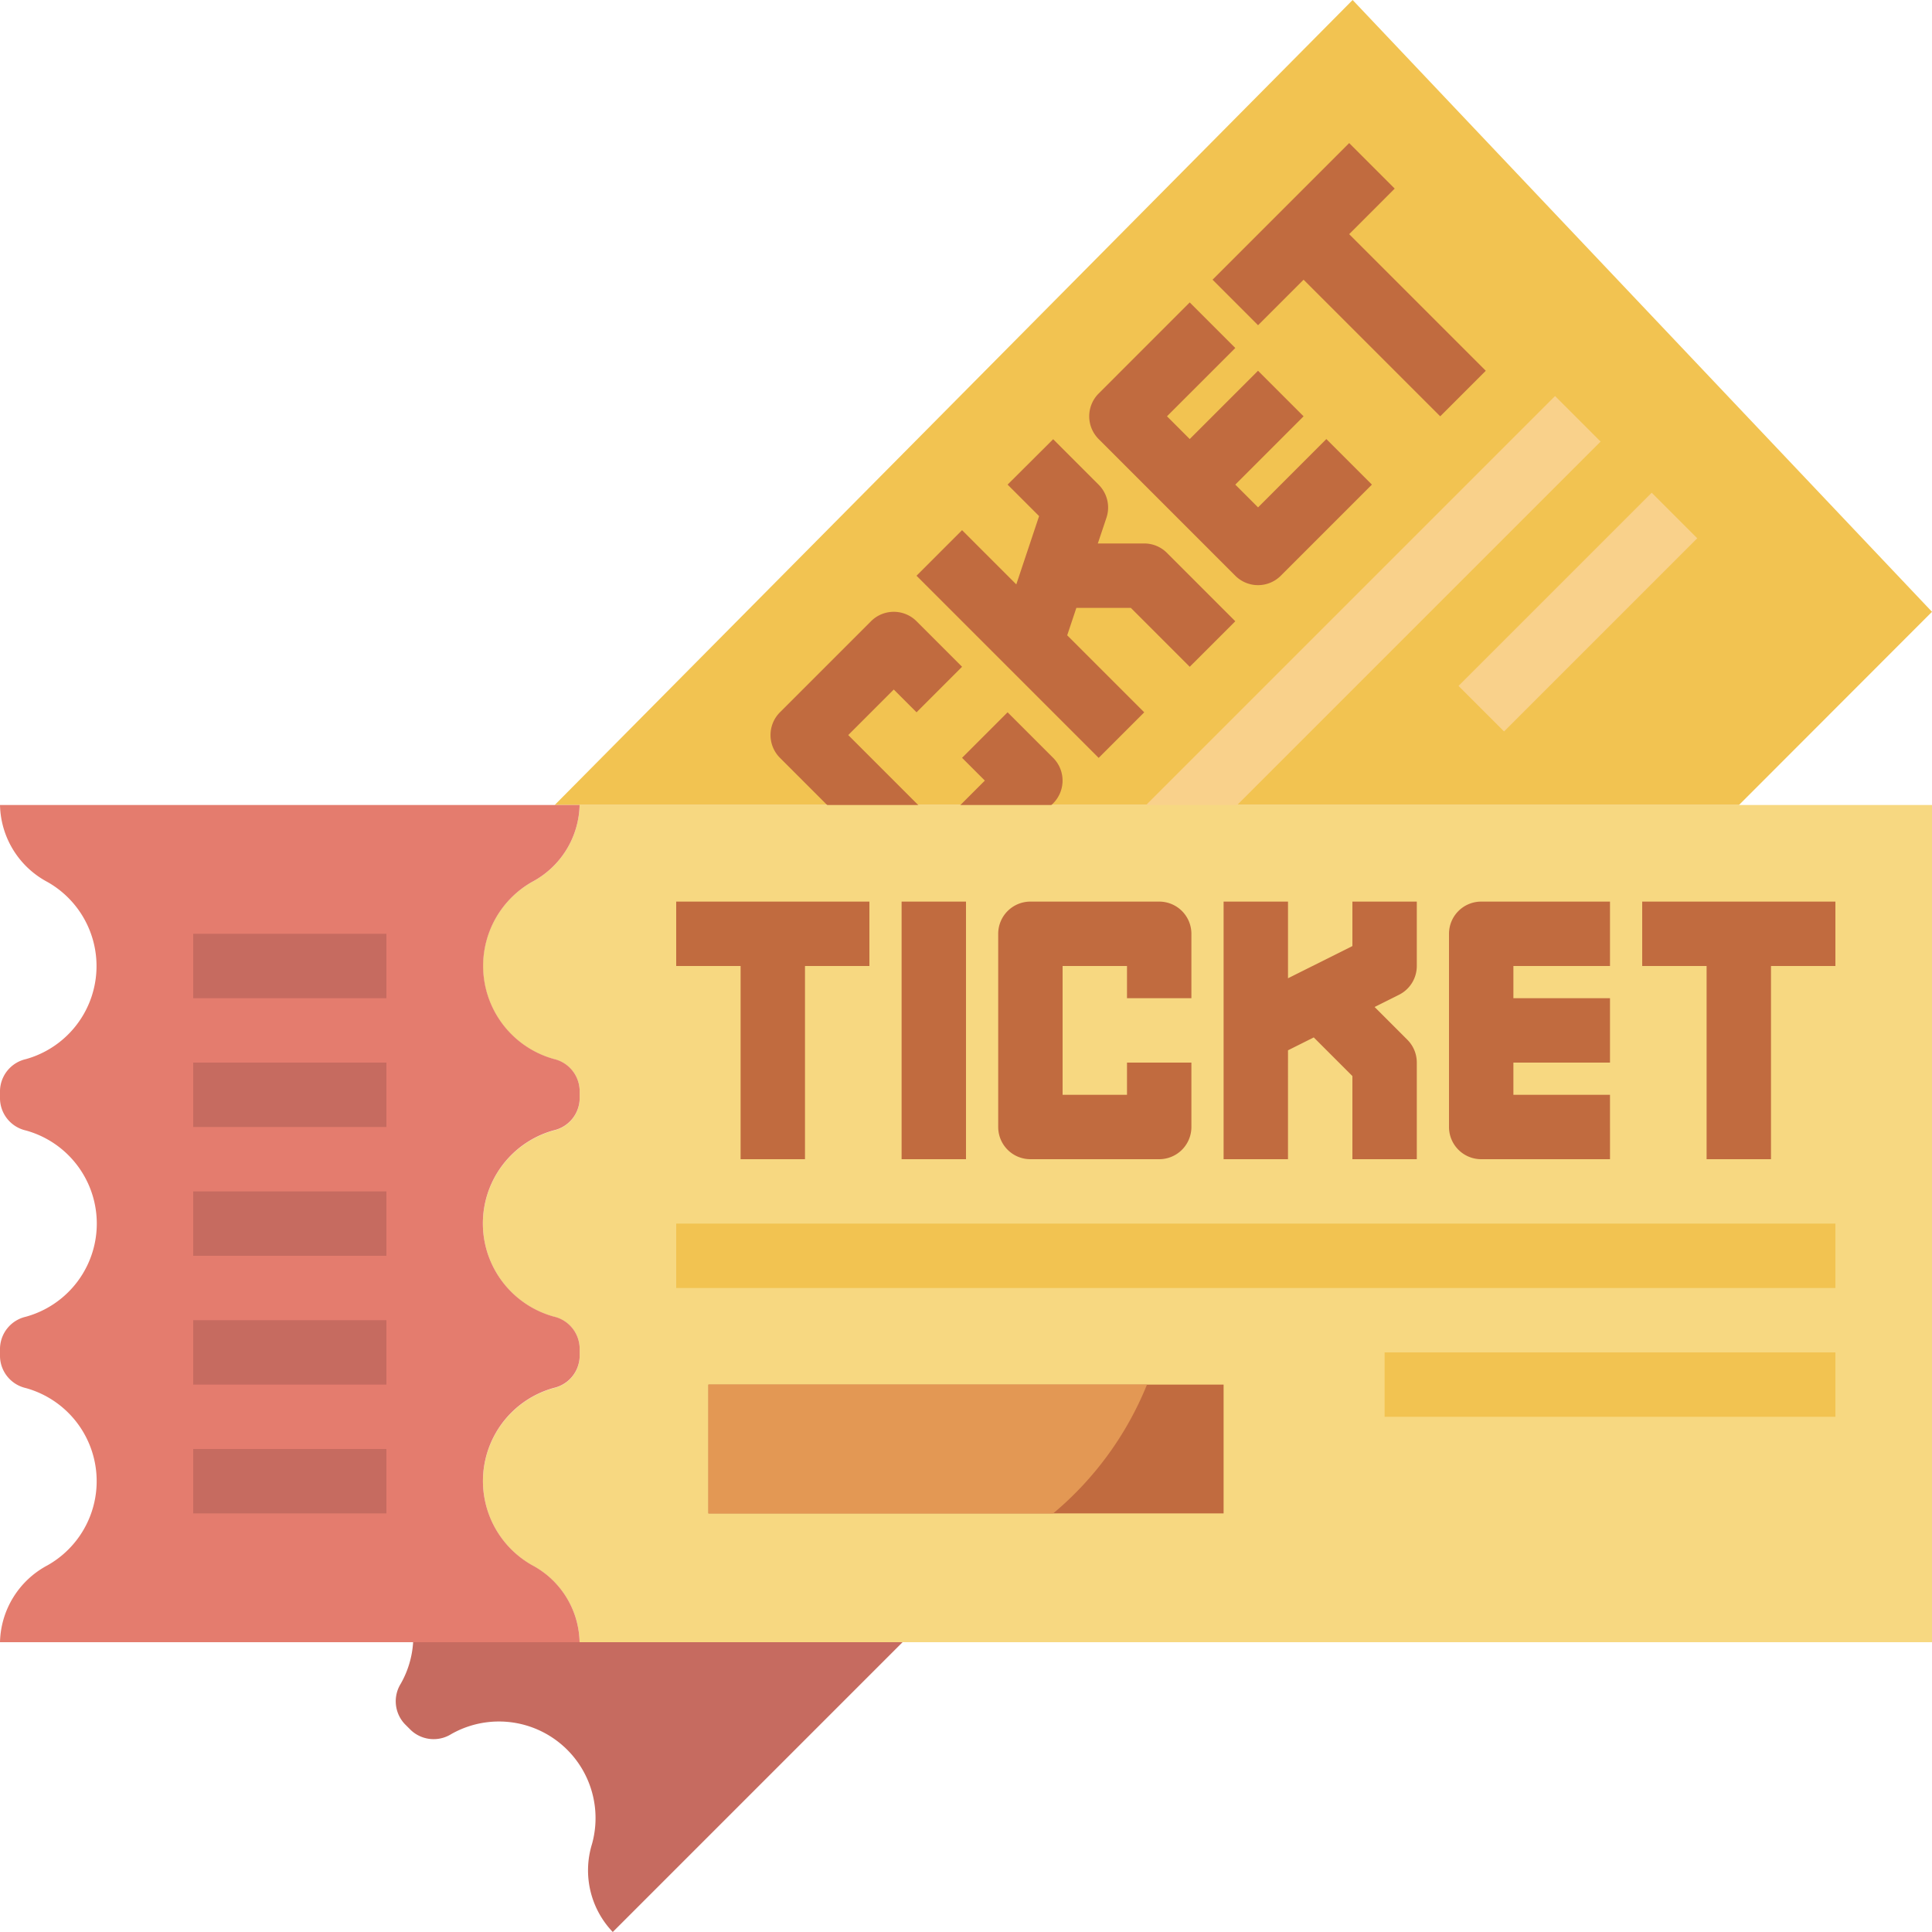 <svg xmlns="http://www.w3.org/2000/svg" width="60" height="60" viewBox="0 0 60 60">
  <g id="ticket" transform="translate(-2 -2)">
    <path id="Path_2795" data-name="Path 2795" d="M56.006,27,62,21,44.007,2,19.227,27" fill="#f2c351"/>
    <g id="Group_1781" data-name="Group 1781">
      <path id="Path_2796" data-name="Path 2796" d="M34.85,20.688H53.77v2H34.85Z" transform="translate(-2.356 37.692) rotate(-45)" fill="#f9d18b"/>
    </g>
    <g id="Group_1782" data-name="Group 1782">
      <path id="Path_2797" data-name="Path 2797" d="M46.756,20h8.485v2H46.756Z" transform="translate(0.092 42.221) rotate(-45)" fill="#f9d18b"/>
    </g>
    <path id="Path_2798" data-name="Path 2798" d="M29.05,21.293l-2.828,2.828a1,1,0,0,0,0,1.414l4.242,4.242a1,1,0,0,0,1.414,0l2.828-2.828a1,1,0,0,0,0-1.414l-1.414-1.414-1.414,1.414.707.707-1.414,1.414-2.828-2.828,1.414-1.414.707.707,1.414-1.414-1.414-1.414a1,1,0,0,0-1.414,0Z" fill="#c16b3f"/>
    <g id="Group_1783" data-name="Group 1783">
      <path id="Path_2799" data-name="Path 2799" d="M43.9,9.272l1.414-1.415L43.9,6.443l-4.243,4.243L41.07,12.1l1.414-1.413,4.243,4.242,1.415-1.415Z" fill="#c16b3f"/>
      <path id="Path_2800" data-name="Path 2800" d="M37.535,18.878H36.094l.268-.8a1,1,0,0,0-.241-1.023l-1.414-1.415L33.292,17.05l.978.978-.708,2.121-1.684-1.684L30.463,19.88l5.657,5.657,1.415-1.415L35.143,21.73l.284-.851H37.12l1.828,1.829,1.415-1.414-2.121-2.122a.994.994,0,0,0-.707-.294Z" fill="#c16b3f"/>
      <path id="Path_2801" data-name="Path 2801" d="M41.07,17.757l-.707-.707,2.121-2.121-1.415-1.415-2.121,2.121-.706-.707,2.121-2.121-1.415-1.415L36.12,14.221a1,1,0,0,0,0,1.415l4.242,4.243a1,1,0,0,0,1.415,0l2.829-2.829-1.415-1.415Z" fill="#c16b3f"/>
    </g>
    <path id="Path_2802" data-name="Path 2802" d="M20,53H62V27H20a2.772,2.772,0,0,1-1.476,2.388,3,3,0,0,0,.678,5.505,1.031,1.031,0,0,1,.8.977v.26a1.032,1.032,0,0,1-.8.977,3,3,0,0,0,0,5.786,1.031,1.031,0,0,1,.8.977v.26a1.032,1.032,0,0,1-.8.977,3,3,0,0,0-.678,5.505A2.772,2.772,0,0,1,20,53Z" fill="#f7d881"/>
    <path id="Path_2803" data-name="Path 2803" d="M30.03,53l-9,9a2.77,2.77,0,0,1-.645-2.732,3,3,0,0,0-4.373-3.413,1.032,1.032,0,0,1-1.255-.127l-.184-.184a1.032,1.032,0,0,1-.127-1.255A2.978,2.978,0,0,0,14.83,53" fill="#c66b60"/>
    <path id="Path_2804" data-name="Path 2804" d="M2,53a2.772,2.772,0,0,1,1.476-2.388A3,3,0,0,0,2.8,45.107,1.031,1.031,0,0,1,2,44.13v-.26a1.032,1.032,0,0,1,.8-.977,3,3,0,0,0,0-5.786A1.031,1.031,0,0,1,2,36.13v-.26a1.032,1.032,0,0,1,.8-.977,3,3,0,0,0,.678-5.5A2.772,2.772,0,0,1,2,27H20a2.772,2.772,0,0,1-1.476,2.388,3,3,0,0,0,.678,5.5,1.031,1.031,0,0,1,.8.977v.26a1.032,1.032,0,0,1-.8.977,3,3,0,0,0,0,5.786,1.031,1.031,0,0,1,.8.977v.26a1.032,1.032,0,0,1-.8.977,3,3,0,0,0-.678,5.505A2.772,2.772,0,0,1,20,53Z" fill="#e47c6e"/>
    <g id="Group_1784" data-name="Group 1784">
      <path id="Path_2805" data-name="Path 2805" d="M8,31h6v2H8Z" fill="#c66b60"/>
    </g>
    <g id="Group_1785" data-name="Group 1785">
      <path id="Path_2806" data-name="Path 2806" d="M8,35h6v2H8Z" fill="#c66b60"/>
    </g>
    <g id="Group_1786" data-name="Group 1786">
      <path id="Path_2807" data-name="Path 2807" d="M8,39h6v2H8Z" fill="#c66b60"/>
    </g>
    <g id="Group_1787" data-name="Group 1787">
      <path id="Path_2808" data-name="Path 2808" d="M8,43h6v2H8Z" fill="#c66b60"/>
    </g>
    <g id="Group_1788" data-name="Group 1788">
      <path id="Path_2809" data-name="Path 2809" d="M8,47h6v2H8Z" fill="#c66b60"/>
    </g>
    <g id="Group_1789" data-name="Group 1789">
      <path id="Path_2810" data-name="Path 2810" d="M23,32h2v6h2V32h2V30H23Z" fill="#c16b3f"/>
      <path id="Path_2811" data-name="Path 2811" d="M59,30H53v2h2v6h2V32h2Z" fill="#c16b3f"/>
      <path id="Path_2812" data-name="Path 2812" d="M30,30h2v8H30Z" fill="#c16b3f"/>
      <path id="Path_2813" data-name="Path 2813" d="M38,30H34a1,1,0,0,0-1,1v6a1,1,0,0,0,1,1h4a1,1,0,0,0,1-1V35H37v1H35V32h2v1h2V31A1,1,0,0,0,38,30Z" fill="#c16b3f"/>
      <path id="Path_2814" data-name="Path 2814" d="M44,31.381l-2,1V30H40v8h2V34.618l.8-.4,1.2,1.2V38h2V35a1,1,0,0,0-.292-.708l-1.019-1.019.758-.379A1,1,0,0,0,46,32V30H44Z" fill="#c16b3f"/>
      <path id="Path_2815" data-name="Path 2815" d="M47,31v6a1,1,0,0,0,1,1h4V36H49V35h3V33H49V32h3V30H48A1,1,0,0,0,47,31Z" fill="#c16b3f"/>
    </g>
    <g id="Group_1790" data-name="Group 1790">
      <path id="Path_2816" data-name="Path 2816" d="M23,40H59v2H23Z" fill="#f2c351"/>
    </g>
    <g id="Group_1791" data-name="Group 1791">
      <path id="Path_2817" data-name="Path 2817" d="M45,44H59v2H45Z" fill="#f2c351"/>
    </g>
    <path id="Path_2818" data-name="Path 2818" d="M24,45H40v4H24Z" fill="#c16b3f"/>
    <path id="Path_2819" data-name="Path 2819" d="M24,45v4H34.708a10.2,10.2,0,0,0,2.913-4Z" fill="#e39854"/>
  </g>
</svg>
